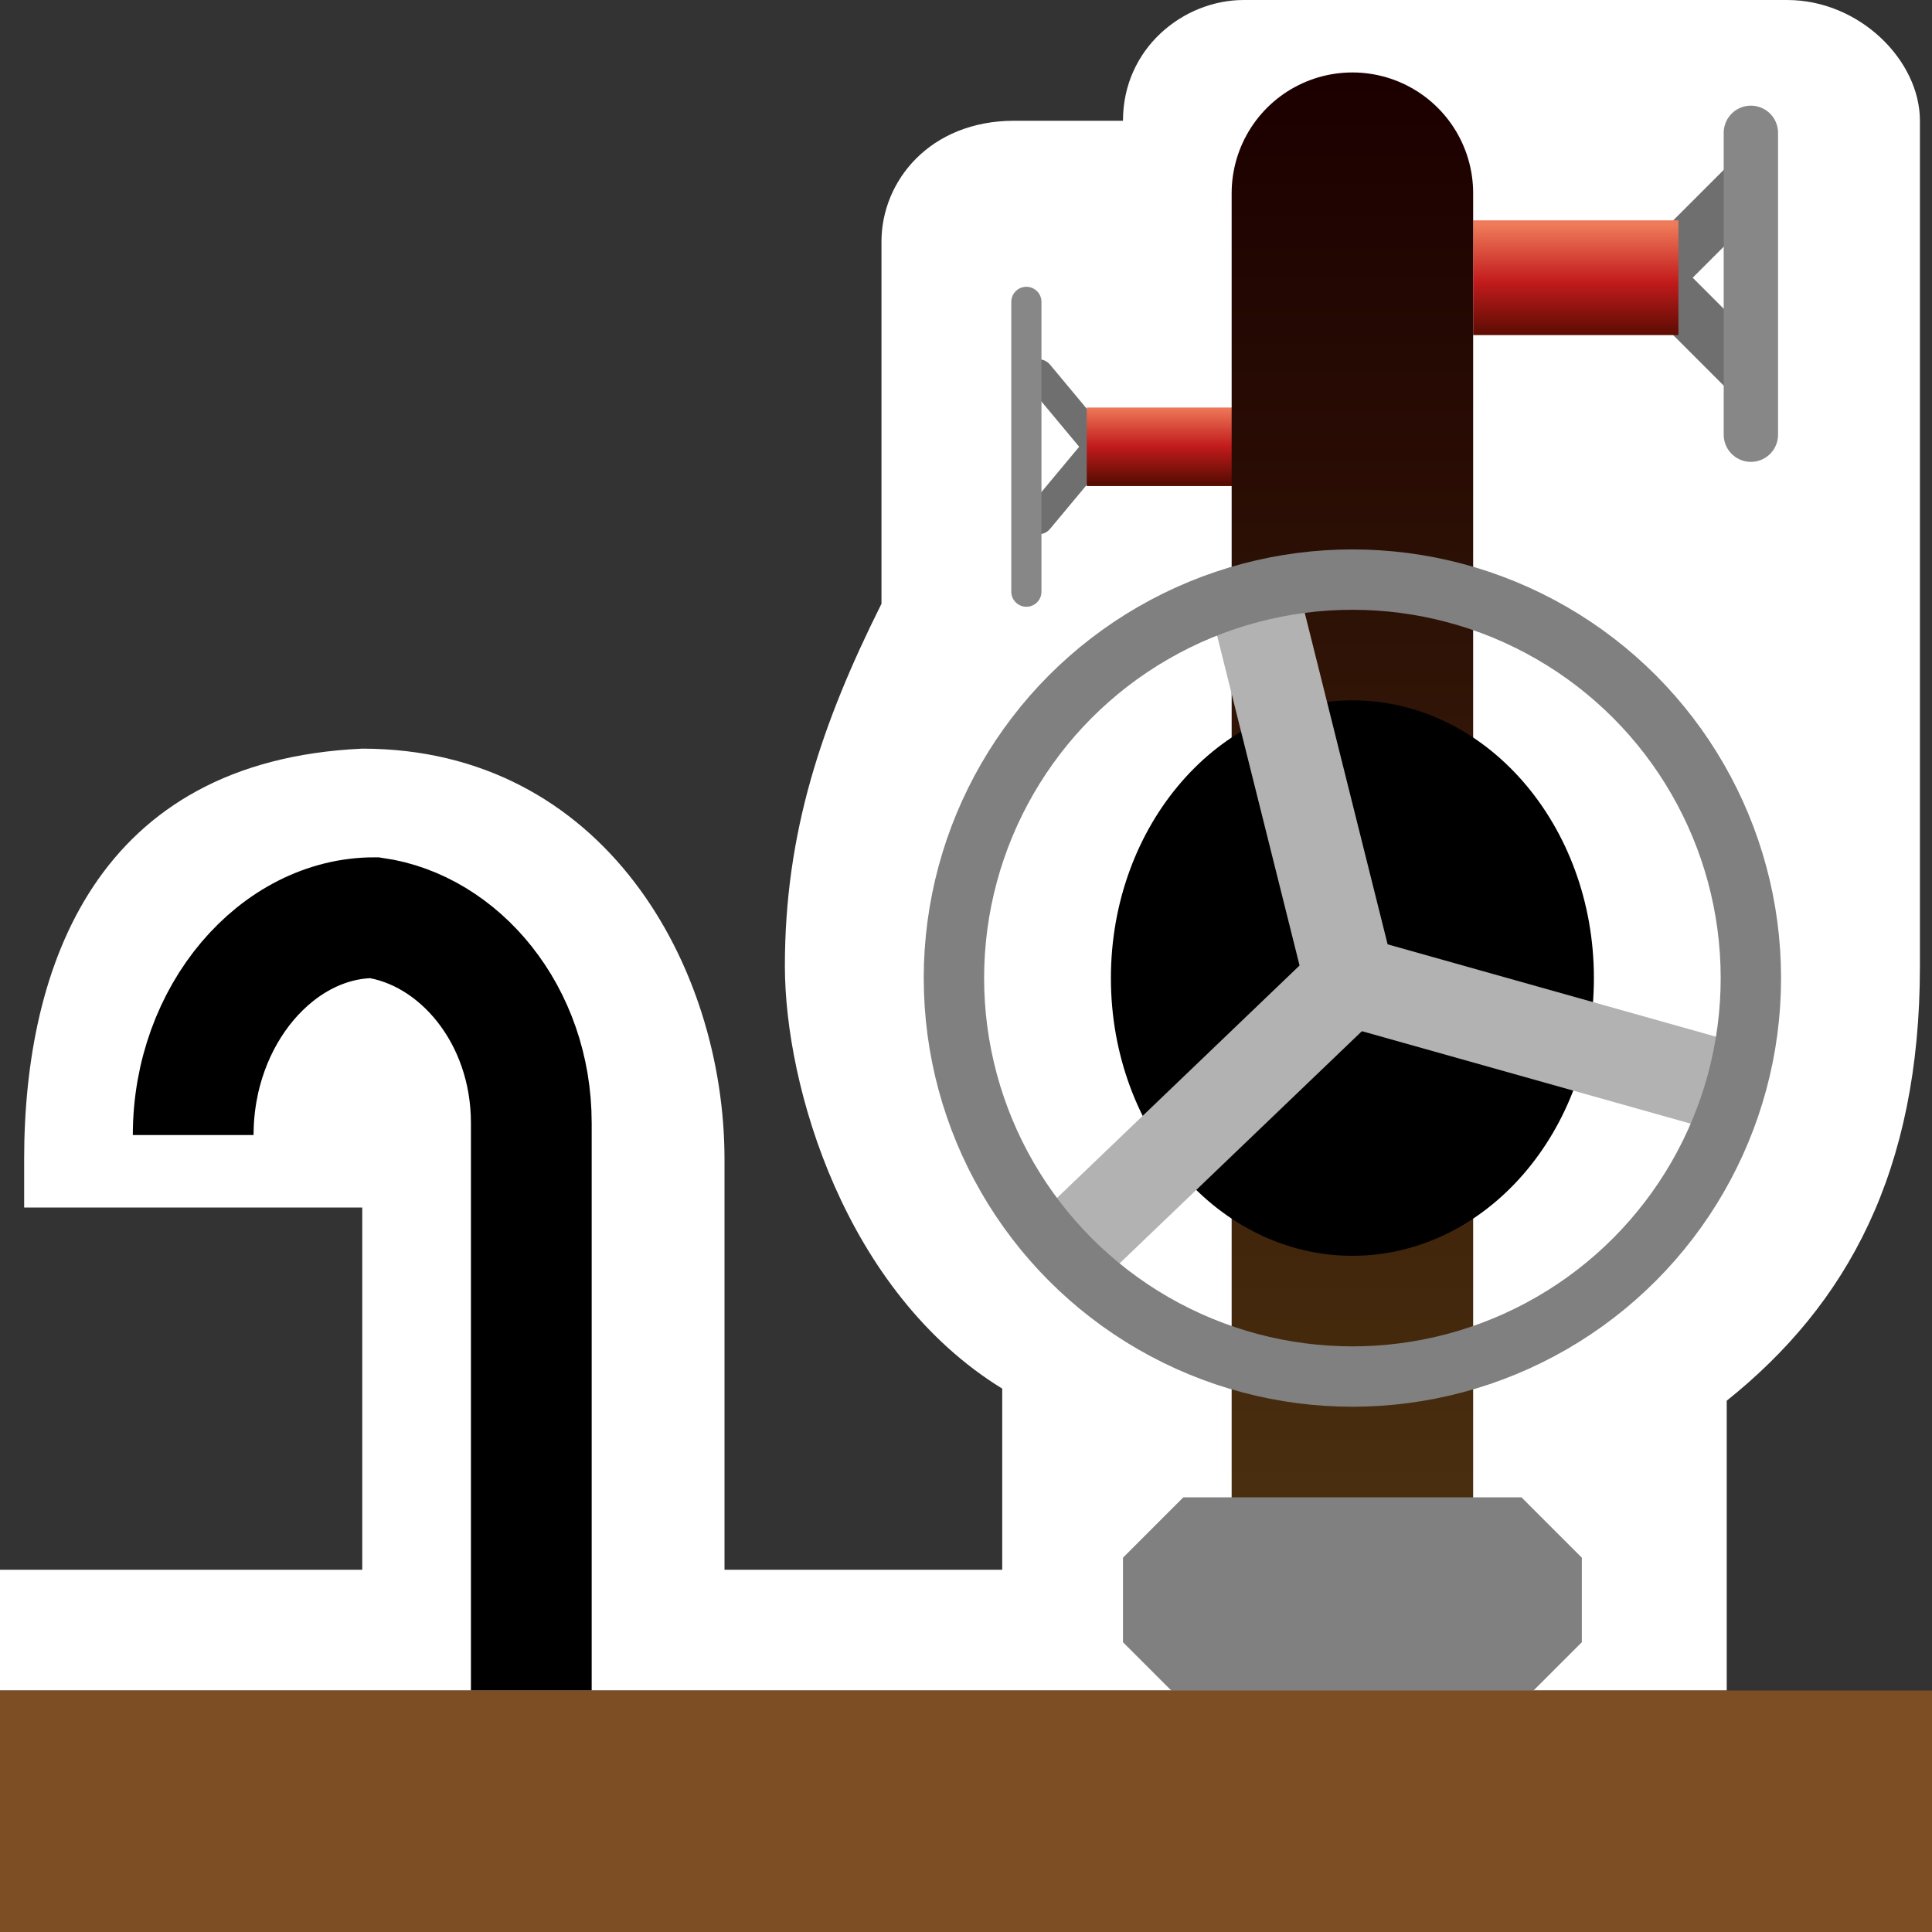 <?xml version="1.0" encoding="utf-8"?>
<!-- Generator: Adobe Illustrator 25.4.1, SVG Export Plug-In . SVG Version: 6.00 Build 0)  -->
<svg version="1.1"
	 id="Réteg_1" xmlns:cc="http://creativecommons.org/ns#" xmlns:dc="http://purl.org/dc/elements/1.1/" xmlns:rdf="http://www.w3.org/1999/02/22-rdf-syntax-ns#" xmlns:svg="http://www.w3.org/2000/svg"
	 xmlns="http://www.w3.org/2000/svg" xmlns:xlink="http://www.w3.org/1999/xlink" x="0px" y="0px" width="16px" height="16px"
	 viewBox="0 0 16 16" style="enable-background:new 0 0 16 16;" xml:space="preserve">
<rect x="0" y="0" width="16" height="16" fill="#333333" stroke="none"/>
<path id="path44" style="fill-rule:evenodd;clip-rule:evenodd;fill:#FFFFFF;" d="M0,14v-1h3v-1v-2H0.2V9.6C0.2,8,0.8,6.3,3,6.2
	c2,0,3,1.8,3,3.4V10v3h2.3l0-1.5C7,10.7,6.5,9,6.5,8c0-1.1,0.3-2,0.8-3l0-3c0-0.5,0.4-1,1.1-1h0.9c0-0.6,0.5-1,1-1h4.5
	c0.6,0,1.1,0.5,1.1,1l0,7c0,1.7-0.6,2.8-1.6,3.6l0,2.4H0z"/>
<g id="g8">
	<polyline id="polyline4" style="fill:none;stroke:#706F6F;stroke-width:0.25;stroke-linecap:round;stroke-miterlimit:1;" points="
		8.6,3.1 9.1,3.7 8.6,4.3 	"/>
	
		<line id="line6" style="fill:none;stroke:#878787;stroke-width:0.25;stroke-linecap:round;stroke-miterlimit:1;" x1="8.5" y1="2.5" x2="8.5" y2="4.9"/>
</g>
<g id="g14">
	
		<polyline id="polyline10" style="fill:none;stroke:#706F6F;stroke-width:0.45;stroke-linecap:square;stroke-miterlimit:1;" points="
		14.3,2.9 13.7,2.3 14.3,1.7 	"/>
	
		<line id="line12" style="fill:none;stroke:#878787;stroke-width:0.45;stroke-linecap:round;stroke-miterlimit:1;" x1="14.5" y1="3.6" x2="14.5" y2="1.1"/>
</g>
<linearGradient id="line23_00000056390731845143994270000002014353993123974291_" gradientUnits="userSpaceOnUse" x1="13.05" y1="14.139" x2="13.05" y2="13.189" gradientTransform="matrix(1 0 0 -1 0 16)">
	<stop  offset="0" style="stop-color:#EF7B5A"/>
	<stop  offset="0.5" style="stop-color:#C21B1C"/>
	<stop  offset="1" style="stop-color:#530B00"/>
</linearGradient>
<line id="line23" style="fill:none;stroke:url(#line23_00000056390731845143994270000002014353993123974291_);stroke-width:0.95;stroke-miterlimit:1;" x1="12.2" y1="2.3" x2="13.9" y2="2.3"/>
<linearGradient id="line32_00000045580130229475538680000003042321430554409908_" gradientUnits="userSpaceOnUse" x1="10.1" y1="12.63" x2="10.1" y2="11.98" gradientTransform="matrix(1 0 0 -1 0 16)">
	<stop  offset="0" style="stop-color:#EF7B5A"/>
	<stop  offset="0.5" style="stop-color:#C21B1C"/>
	<stop  offset="1" style="stop-color:#530B00"/>
</linearGradient>
<line id="line32" style="fill:none;stroke:url(#line32_00000045580130229475538680000003042321430554409908_);stroke-width:0.65;stroke-miterlimit:1;" x1="9" y1="3.7" x2="11.2" y2="3.7"/>
<linearGradient id="line39_00000082360090784082821790000015168642177134732431_" gradientUnits="userSpaceOnUse" x1="11.2" y1="1.15" x2="11.2" y2="15.35" gradientTransform="matrix(1 0 0 -1 0 16)">
	<stop  offset="3.558486e-09" style="stop-color:#533812"/>
	<stop  offset="1" style="stop-color:#1C0000"/>
</linearGradient>
<line id="line39" style="fill:none;stroke:url(#line39_00000082360090784082821790000015168642177134732431_);stroke-width:2;stroke-linecap:round;stroke-miterlimit:1;" x1="11.2" y1="13.9" x2="11.2" y2="1.6"/>
<rect id="rect41" x="9.8" y="12.9" style="fill:none;stroke:#808080;stroke-miterlimit:1;" width="2.8" height="0.7"/>
<path id="path43" style="fill:none;stroke:#000000;stroke-miterlimit:10;" d="M4.4,14c0-1.6,0-3.1,0-4.7c0-0.9-0.6-1.6-1.3-1.7
	c-0.8,0-1.5,0.8-1.5,1.8"/>
<rect id="rect45" y="14" style="fill:#7D4E24;" width="16" height="2"/>
<ellipse id="ellipse47" cx="11.2" cy="8.1" rx="2" ry="2.3"/>
<g id="g58">
	<g id="_x3C_Körkörös_ismétlés_x3E__00000091696109928770295790000006027385785474707628_">
		
			<line id="line49" style="fill:none;stroke:#B2B2B2;stroke-width:0.75;stroke-miterlimit:1;" x1="11.3" y1="8" x2="8.9" y2="10.3"/>
	</g>
	<g id="_x3C_Körkörös_ismétlés_x3E__00000095314307147076997730000011218221142246247092_">
		
			<line id="line52" style="fill:none;stroke:#B2B2B2;stroke-width:0.75;stroke-miterlimit:1;" x1="11.2" y1="8.2" x2="10.4" y2="5"/>
	</g>
	<g id="_x3C_Körkörös_ismétlés_x3E__00000152980639432485058720000012890486366756343474_">
		
			<line id="line55" style="fill:none;stroke:#B2B2B2;stroke-width:0.75;stroke-miterlimit:1;" x1="11.1" y1="8.1" x2="14.3" y2="9"/>
	</g>
</g>
<circle id="circle60" style="fill:none;stroke:#808080;stroke-width:0.5;stroke-miterlimit:1;" cx="11.2" cy="8.1" r="3.3"/>
<line id="line62" style="fill:none;stroke:#000000;stroke-width:0.25;stroke-miterlimit:1;" x1="9.7" y1="9.4" x2="9.7" y2="9.4"/>
</svg>
